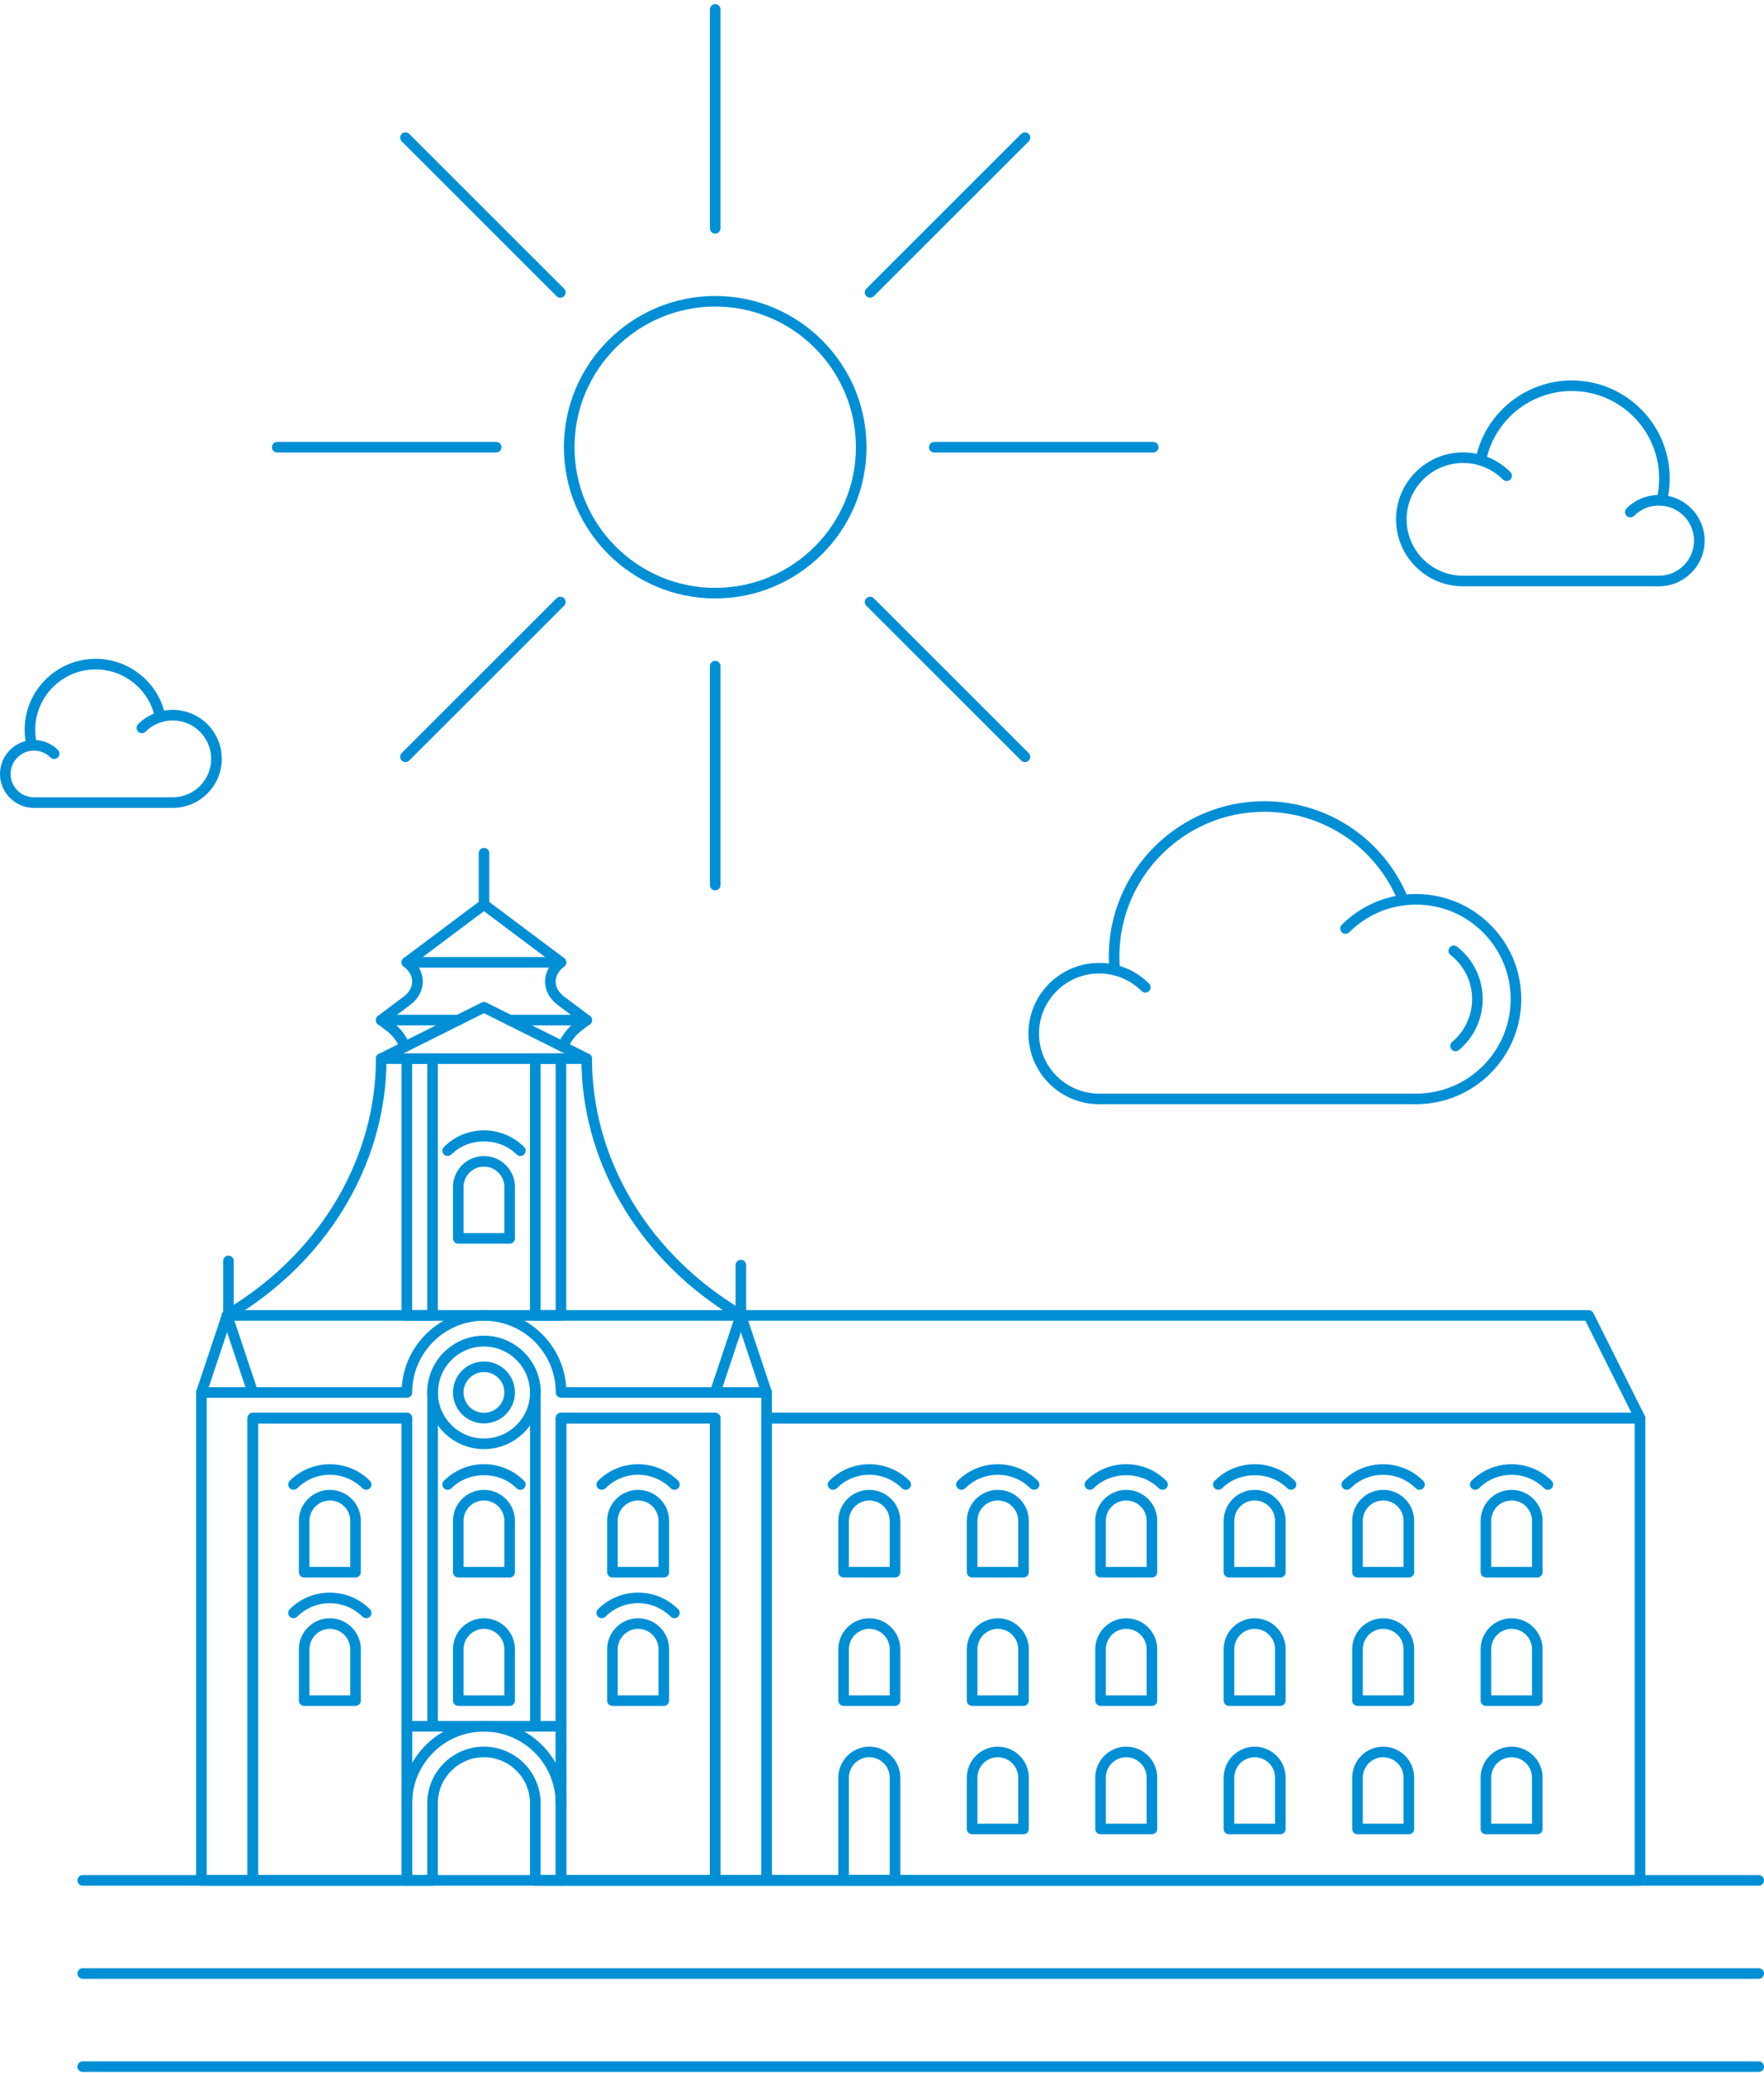 <svg width="160" height="188" viewBox="0 0 160 188" fill="none" xmlns="http://www.w3.org/2000/svg">
<path d="M159.519 187.938H7.503C7.239 187.938 7.023 187.723 7.023 187.459C7.023 187.193 7.239 186.978 7.503 186.978H159.519C159.783 186.978 159.999 187.193 159.999 187.459C159.999 187.723 159.783 187.938 159.519 187.938Z" fill="#008FD5"/>
<path d="M159.519 179.488H7.503C7.239 179.488 7.023 179.273 7.023 179.009C7.023 178.744 7.239 178.528 7.503 178.528H159.519C159.783 178.528 159.999 178.744 159.999 179.009C159.999 179.273 159.783 179.488 159.519 179.488Z" fill="#008FD5"/>
<path d="M159.519 171.039H7.503C7.239 171.039 7.023 170.824 7.023 170.559C7.023 170.294 7.239 170.079 7.503 170.079H159.519C159.783 170.079 159.999 170.294 159.999 170.559C159.999 170.824 159.783 171.039 159.519 171.039Z" fill="#008FD5"/>
<path d="M150.464 53.181H132.7C132.434 53.181 132.219 52.966 132.219 52.702C132.219 52.437 132.434 52.221 132.7 52.221H150.464C150.728 52.221 150.943 52.437 150.943 52.702C150.943 52.966 150.728 53.181 150.464 53.181Z" fill="#008FD5"/>
<path d="M150.47 53.181C150.206 53.181 149.99 52.966 149.99 52.702C149.99 52.437 150.206 52.221 150.47 52.221C152.226 52.221 153.653 50.793 153.653 49.038C153.653 47.284 152.226 45.857 150.47 45.857C149.619 45.857 148.819 46.188 148.219 46.789C148.03 46.974 147.727 46.974 147.539 46.789C147.352 46.602 147.352 46.297 147.539 46.109C148.322 45.328 149.363 44.897 150.47 44.897C152.755 44.897 154.614 46.755 154.614 49.038C154.614 51.322 152.755 53.181 150.47 53.181Z" fill="#008FD5"/>
<path d="M132.7 53.181C129.35 53.181 126.625 50.457 126.625 47.11C126.625 43.76 129.35 41.035 132.7 41.035C134.322 41.035 135.847 41.668 136.996 42.815C137.183 43.002 137.183 43.306 136.996 43.494C136.808 43.678 136.504 43.678 136.316 43.494C135.35 42.528 134.066 41.995 132.7 41.995C129.88 41.995 127.585 44.291 127.585 47.11C127.585 49.929 129.88 52.221 132.7 52.221C132.965 52.221 133.18 52.437 133.18 52.702C133.18 52.966 132.965 53.181 132.7 53.181Z" fill="#008FD5"/>
<path d="M150.732 45.866C150.695 45.866 150.656 45.862 150.618 45.851C150.361 45.789 150.202 45.531 150.266 45.273C150.415 44.663 150.489 44.032 150.489 43.395C150.489 39.023 146.932 35.467 142.56 35.467C138.784 35.467 135.513 38.15 134.78 41.845C134.729 42.103 134.482 42.275 134.215 42.222C133.955 42.171 133.786 41.918 133.837 41.658C134.66 37.514 138.328 34.507 142.56 34.507C147.462 34.507 151.45 38.495 151.45 43.395C151.45 44.107 151.366 44.817 151.198 45.499C151.145 45.72 150.949 45.866 150.732 45.866Z" fill="#008FD5"/>
<path d="M15.67 73.278H3.073C2.809 73.278 2.594 73.063 2.594 72.799C2.594 72.534 2.809 72.318 3.073 72.318H15.67C15.935 72.318 16.149 72.534 16.149 72.799C16.149 73.063 15.935 73.278 15.67 73.278Z" fill="#008FD5"/>
<path d="M3.078 73.278C1.38 73.278 0 71.897 0 70.202C0 68.505 1.38 67.124 3.078 67.124C3.9 67.124 4.673 67.444 5.253 68.024C5.441 68.213 5.441 68.516 5.253 68.704C5.066 68.89 4.763 68.89 4.574 68.704C4.176 68.303 3.644 68.084 3.078 68.084C1.91 68.084 0.96 69.033 0.96 70.202C0.96 71.369 1.91 72.318 3.078 72.318C3.343 72.318 3.557 72.534 3.557 72.799C3.557 73.063 3.343 73.278 3.078 73.278Z" fill="#008FD5"/>
<path d="M15.668 73.278C15.403 73.278 15.188 73.063 15.188 72.799C15.188 72.534 15.403 72.318 15.668 72.318C17.591 72.318 19.154 70.756 19.154 68.833C19.154 66.91 17.591 65.347 15.668 65.347C14.737 65.347 13.862 65.709 13.202 66.367C13.014 66.552 12.71 66.554 12.524 66.367C12.335 66.18 12.337 65.876 12.524 65.689C13.365 64.849 14.481 64.387 15.668 64.387C18.121 64.387 20.115 66.381 20.115 68.833C20.115 71.284 18.121 73.278 15.668 73.278Z" fill="#008FD5"/>
<path d="M2.883 68.091C2.666 68.091 2.47 67.945 2.417 67.724C2.297 67.227 2.234 66.714 2.234 66.199C2.234 62.646 5.125 59.758 8.678 59.758C11.746 59.758 14.404 61.936 14.999 64.941C15.05 65.2 14.881 65.453 14.622 65.504C14.361 65.561 14.11 65.387 14.057 65.127C13.552 62.572 11.29 60.718 8.678 60.718C5.656 60.718 3.195 63.175 3.195 66.199C3.195 66.639 3.248 67.075 3.351 67.498C3.413 67.755 3.254 68.013 2.997 68.077C2.959 68.087 2.92 68.091 2.883 68.091Z" fill="#008FD5"/>
<path d="M128.447 100.157H99.691C99.426 100.157 99.211 99.942 99.211 99.678C99.211 99.412 99.426 99.197 99.691 99.197H128.447C128.711 99.197 128.927 99.412 128.927 99.678C128.927 99.942 128.711 100.157 128.447 100.157Z" fill="#008FD5"/>
<path d="M99.691 100.157C96.157 100.157 93.281 97.282 93.281 93.75C93.281 90.216 96.157 87.341 99.691 87.341C101.406 87.341 103.015 88.007 104.225 89.219C104.411 89.406 104.411 89.709 104.224 89.897C104.038 90.083 103.732 90.084 103.545 89.896C102.517 88.867 101.149 88.301 99.691 88.301C96.685 88.301 94.242 90.745 94.242 93.75C94.242 96.753 96.685 99.197 99.691 99.197C99.955 99.197 100.171 99.412 100.171 99.678C100.171 99.942 99.955 100.157 99.691 100.157Z" fill="#008FD5"/>
<path d="M128.446 100.157C128.182 100.157 127.967 99.942 127.967 99.678C127.967 99.412 128.182 99.197 128.446 99.197C133.175 99.197 137.022 95.352 137.022 90.625C137.022 85.897 133.175 82.052 128.446 82.052C126.156 82.052 124.002 82.943 122.382 84.562C122.195 84.748 121.89 84.748 121.702 84.562C121.516 84.376 121.516 84.071 121.702 83.883C123.505 82.083 125.898 81.092 128.446 81.092C133.705 81.092 137.983 85.368 137.983 90.625C137.983 95.881 133.705 100.157 128.446 100.157Z" fill="#008FD5"/>
<path d="M101.107 88.472C100.86 88.472 100.652 88.284 100.629 88.036C100.591 87.618 100.57 87.194 100.57 86.764C100.57 78.996 106.894 72.675 114.666 72.675C120.433 72.675 125.561 76.126 127.729 81.466C127.83 81.711 127.711 81.991 127.465 82.09C127.226 82.19 126.939 82.073 126.84 81.826C124.819 76.85 120.041 73.635 114.666 73.635C107.423 73.635 101.531 79.526 101.531 86.764C101.531 87.164 101.548 87.559 101.585 87.948C101.609 88.212 101.416 88.445 101.15 88.469C101.135 88.471 101.122 88.472 101.107 88.472Z" fill="#008FD5"/>
<path d="M132.024 95.355C131.887 95.355 131.752 95.297 131.657 95.184C131.486 94.981 131.512 94.678 131.714 94.507C132.865 93.54 133.524 92.126 133.524 90.625C133.524 89.052 132.811 87.593 131.567 86.623C131.359 86.46 131.321 86.158 131.485 85.95C131.65 85.74 131.949 85.703 132.158 85.866C133.636 87.021 134.484 88.754 134.484 90.625C134.484 92.409 133.7 94.092 132.334 95.243C132.243 95.318 132.134 95.355 132.024 95.355Z" fill="#008FD5"/>
<path d="M64.872 27.807C57.835 27.807 52.109 33.531 52.109 40.565C52.109 47.6 57.835 53.323 64.872 53.323C71.908 53.323 77.634 47.6 77.634 40.565C77.634 33.531 71.908 27.807 64.872 27.807ZM64.872 54.283C57.305 54.283 51.148 48.129 51.148 40.565C51.148 33.001 57.305 26.847 64.872 26.847C72.439 26.847 78.594 33.001 78.594 40.565C78.594 48.129 72.439 54.283 64.872 54.283Z" fill="#008FD5"/>
<path d="M64.87 80.757C64.605 80.757 64.391 80.542 64.391 80.278V60.421C64.391 60.157 64.605 59.941 64.87 59.941C65.134 59.941 65.35 60.157 65.35 60.421V80.278C65.35 80.542 65.134 80.757 64.87 80.757Z" fill="#008FD5"/>
<path d="M104.603 41.045H84.739C84.475 41.045 84.258 40.83 84.258 40.566C84.258 40.3 84.475 40.085 84.739 40.085H104.603C104.867 40.085 105.082 40.3 105.082 40.566C105.082 40.83 104.867 41.045 104.603 41.045Z" fill="#008FD5"/>
<path d="M64.87 21.189C64.605 21.189 64.391 20.973 64.391 20.709V0.852C64.391 0.588 64.605 0.373 64.87 0.373C65.134 0.373 65.35 0.588 65.35 0.852V20.709C65.35 20.973 65.134 21.189 64.87 21.189Z" fill="#008FD5"/>
<path d="M45.009 41.045H25.145C24.879 41.045 24.664 40.83 24.664 40.566C24.664 40.3 24.879 40.085 25.145 40.085H45.009C45.273 40.085 45.488 40.3 45.488 40.566C45.488 40.83 45.273 41.045 45.009 41.045Z" fill="#008FD5"/>
<path d="M36.778 69.126C36.655 69.126 36.532 69.079 36.438 68.985C36.25 68.799 36.25 68.494 36.438 68.307L50.484 54.265C50.672 54.081 50.974 54.081 51.163 54.265C51.351 54.453 51.351 54.758 51.163 54.945L37.117 68.985C37.023 69.079 36.901 69.126 36.778 69.126Z" fill="#008FD5"/>
<path d="M92.965 69.126C92.841 69.126 92.718 69.079 92.625 68.985L78.579 54.945C78.39 54.758 78.39 54.453 78.579 54.265C78.767 54.081 79.069 54.081 79.257 54.265L93.305 68.307C93.492 68.494 93.492 68.799 93.305 68.985C93.211 69.079 93.088 69.126 92.965 69.126Z" fill="#008FD5"/>
<path d="M78.919 27.005C78.796 27.005 78.672 26.957 78.579 26.864C78.39 26.677 78.39 26.372 78.579 26.185L92.625 12.144C92.813 11.959 93.116 11.959 93.305 12.144C93.492 12.332 93.492 12.636 93.305 12.823L79.257 26.864C79.164 26.957 79.042 27.005 78.919 27.005Z" fill="#008FD5"/>
<path d="M50.824 27.005C50.701 27.005 50.577 26.957 50.484 26.864L36.438 12.823C36.25 12.636 36.25 12.332 36.438 12.144C36.626 11.959 36.928 11.959 37.117 12.144L51.163 26.185C51.351 26.372 51.351 26.677 51.163 26.864C51.069 26.957 50.947 27.005 50.824 27.005Z" fill="#008FD5"/>
<path d="M50.886 171.039C50.622 171.039 50.406 170.824 50.406 170.559V128.632C50.406 128.367 50.622 128.151 50.886 128.151C51.151 128.151 51.365 128.367 51.365 128.632V170.559C51.365 170.824 51.151 171.039 50.886 171.039Z" fill="#008FD5"/>
<path d="M36.909 171.039C36.645 171.039 36.43 170.824 36.43 170.559V128.632C36.43 128.367 36.645 128.151 36.909 128.151C37.175 128.151 37.389 128.367 37.389 128.632V170.559C37.389 170.824 37.175 171.039 36.909 171.039Z" fill="#008FD5"/>
<path d="M48.558 157.063C48.293 157.063 48.079 156.848 48.079 156.584V126.302C48.079 123.998 46.203 122.124 43.898 122.124C41.592 122.124 39.718 123.998 39.718 126.302V156.584C39.718 156.848 39.502 157.063 39.237 157.063C38.972 157.063 38.758 156.848 38.758 156.584V126.302C38.758 123.468 41.063 121.164 43.898 121.164C46.731 121.164 49.038 123.468 49.038 126.302V156.584C49.038 156.848 48.822 157.063 48.558 157.063Z" fill="#008FD5"/>
<path d="M43.897 124.453C42.877 124.453 42.046 125.281 42.046 126.302C42.046 127.322 42.877 128.151 43.897 128.151C44.917 128.151 45.746 127.322 45.746 126.302C45.746 125.281 44.917 124.453 43.897 124.453ZM43.897 129.111C42.346 129.111 41.086 127.851 41.086 126.302C41.086 124.753 42.346 123.493 43.897 123.493C45.446 123.493 46.706 124.753 46.706 126.302C46.706 127.851 45.446 129.111 43.897 129.111Z" fill="#008FD5"/>
<path d="M43.898 122.124C41.593 122.124 39.718 123.998 39.718 126.303C39.718 128.607 41.593 130.481 43.898 130.481C46.203 130.481 48.079 128.607 48.079 126.303C48.079 123.998 46.203 122.124 43.898 122.124ZM43.898 131.442C41.063 131.442 38.758 129.137 38.758 126.303C38.758 123.469 41.063 121.164 43.898 121.164C46.732 121.164 49.039 123.469 49.039 126.303C49.039 129.137 46.732 131.442 43.898 131.442Z" fill="#008FD5"/>
<path d="M56.031 142.127H59.73V137.948C59.73 136.929 58.9 136.1 57.88 136.1C56.86 136.1 56.031 136.929 56.031 137.948V142.127ZM60.211 143.087H55.551C55.284 143.087 55.07 142.872 55.07 142.606V137.948C55.07 136.401 56.331 135.14 57.88 135.14C59.431 135.14 60.691 136.401 60.691 137.948V142.606C60.691 142.872 60.475 143.087 60.211 143.087Z" fill="#008FD5"/>
<path d="M76.999 142.127H80.699V137.948C80.699 136.929 79.87 136.1 78.85 136.1C77.83 136.1 76.999 136.929 76.999 137.948V142.127ZM81.18 143.087H76.52C76.254 143.087 76.039 142.872 76.039 142.606V137.948C76.039 136.401 77.3 135.14 78.85 135.14C80.4 135.14 81.659 136.401 81.659 137.948V142.606C81.659 142.872 81.444 143.087 81.18 143.087Z" fill="#008FD5"/>
<path d="M88.656 142.127H92.355V137.948C92.355 136.929 91.525 136.1 90.505 136.1C89.485 136.1 88.656 136.929 88.656 137.948V142.127ZM92.836 143.087H88.176C87.911 143.087 87.695 142.872 87.695 142.606V137.948C87.695 136.401 88.956 135.14 90.505 135.14C92.056 135.14 93.316 136.401 93.316 137.948V142.606C93.316 142.872 93.1 143.087 92.836 143.087Z" fill="#008FD5"/>
<path d="M100.304 142.127H104.004V137.948C104.004 136.929 103.175 136.1 102.153 136.1C101.133 136.1 100.304 136.929 100.304 137.948V142.127ZM104.484 143.087H99.825C99.559 143.087 99.344 142.872 99.344 142.606V137.948C99.344 136.401 100.605 135.14 102.153 135.14C103.704 135.14 104.964 136.401 104.964 137.948V142.606C104.964 142.872 104.749 143.087 104.484 143.087Z" fill="#008FD5"/>
<path d="M111.953 142.127H115.652V137.948C115.652 136.929 114.823 136.1 113.803 136.1C112.782 136.1 111.953 136.929 111.953 137.948V142.127ZM116.133 143.087H111.473C111.208 143.087 110.992 142.872 110.992 142.606V137.948C110.992 136.401 112.253 135.14 113.803 135.14C115.353 135.14 116.612 136.401 116.612 137.948V142.606C116.612 142.872 116.397 143.087 116.133 143.087Z" fill="#008FD5"/>
<path d="M123.609 142.127H127.308V137.948C127.308 136.929 126.479 136.1 125.459 136.1C124.439 136.1 123.609 136.929 123.609 137.948V142.127ZM127.789 143.087H123.129C122.864 143.087 122.648 142.872 122.648 142.606V137.948C122.648 136.401 123.91 135.14 125.459 135.14C127.009 135.14 128.269 136.401 128.269 137.948V142.606C128.269 142.872 128.053 143.087 127.789 143.087Z" fill="#008FD5"/>
<path d="M135.257 142.127H138.957V137.948C138.957 136.929 138.128 136.1 137.106 136.1C136.086 136.1 135.257 136.929 135.257 137.948V142.127ZM139.438 143.087H134.778C134.512 143.087 134.297 142.872 134.297 142.606V137.948C134.297 136.401 135.558 135.14 137.106 135.14C138.657 135.14 139.917 136.401 139.917 137.948V142.606C139.917 142.872 139.702 143.087 139.438 143.087Z" fill="#008FD5"/>
<path d="M76.999 153.773H80.699V149.594C80.699 148.574 79.87 147.746 78.85 147.746C77.83 147.746 76.999 148.574 76.999 149.594V153.773ZM81.18 154.733H76.52C76.254 154.733 76.039 154.517 76.039 154.252V149.594C76.039 148.046 77.3 146.786 78.85 146.786C80.4 146.786 81.659 148.046 81.659 149.594V154.252C81.659 154.517 81.444 154.733 81.18 154.733Z" fill="#008FD5"/>
<path d="M88.656 153.773H92.355V149.594C92.355 148.574 91.525 147.746 90.505 147.746C89.485 147.746 88.656 148.574 88.656 149.594V153.773ZM92.836 154.733H88.176C87.911 154.733 87.695 154.517 87.695 154.252V149.594C87.695 148.046 88.956 146.786 90.505 146.786C92.056 146.786 93.316 148.046 93.316 149.594V154.252C93.316 154.517 93.1 154.733 92.836 154.733Z" fill="#008FD5"/>
<path d="M100.304 153.773H104.004V149.594C104.004 148.574 103.175 147.746 102.153 147.746C101.133 147.746 100.304 148.574 100.304 149.594V153.773ZM104.484 154.733H99.825C99.559 154.733 99.344 154.517 99.344 154.252V149.594C99.344 148.046 100.605 146.786 102.153 146.786C103.704 146.786 104.964 148.046 104.964 149.594V154.252C104.964 154.517 104.749 154.733 104.484 154.733Z" fill="#008FD5"/>
<path d="M111.953 153.773H115.652V149.594C115.652 148.574 114.823 147.746 113.803 147.746C112.782 147.746 111.953 148.574 111.953 149.594V153.773ZM116.133 154.733H111.473C111.208 154.733 110.992 154.517 110.992 154.252V149.594C110.992 148.046 112.253 146.786 113.803 146.786C115.353 146.786 116.612 148.046 116.612 149.594V154.252C116.612 154.517 116.397 154.733 116.133 154.733Z" fill="#008FD5"/>
<path d="M123.609 153.773H127.308V149.594C127.308 148.574 126.479 147.746 125.459 147.746C124.439 147.746 123.609 148.574 123.609 149.594V153.773ZM127.789 154.733H123.129C122.864 154.733 122.648 154.517 122.648 154.252V149.594C122.648 148.046 123.91 146.786 125.459 146.786C127.009 146.786 128.269 148.046 128.269 149.594V154.252C128.269 154.517 128.053 154.733 127.789 154.733Z" fill="#008FD5"/>
<path d="M135.257 153.773H138.957V149.594C138.957 148.574 138.128 147.746 137.106 147.746C136.086 147.746 135.257 148.574 135.257 149.594V153.773ZM139.438 154.733H134.778C134.512 154.733 134.297 154.517 134.297 154.252V149.594C134.297 148.046 135.558 146.786 137.106 146.786C138.657 146.786 139.917 148.046 139.917 149.594V154.252C139.917 154.517 139.702 154.733 139.438 154.733Z" fill="#008FD5"/>
<path d="M76.999 170.079H80.699V161.242C80.699 160.221 79.87 159.391 78.85 159.391C77.83 159.391 76.999 160.221 76.999 161.242V170.079ZM81.18 171.039H76.52C76.254 171.039 76.039 170.824 76.039 170.558V161.242C76.039 159.692 77.3 158.431 78.85 158.431C80.4 158.431 81.659 159.692 81.659 161.242V170.558C81.659 170.824 81.444 171.039 81.18 171.039Z" fill="#008FD5"/>
<path d="M88.656 165.42H92.355V161.241C92.355 160.22 91.525 159.392 90.505 159.392C89.485 159.392 88.656 160.22 88.656 161.241V165.42ZM92.836 166.38H88.176C87.911 166.38 87.695 166.165 87.695 165.899V161.241C87.695 159.692 88.956 158.432 90.505 158.432C92.056 158.432 93.316 159.692 93.316 161.241V165.899C93.316 166.165 93.1 166.38 92.836 166.38Z" fill="#008FD5"/>
<path d="M100.304 165.42H104.004V161.241C104.004 160.22 103.175 159.392 102.153 159.392C101.133 159.392 100.304 160.22 100.304 161.241V165.42ZM104.484 166.38H99.825C99.559 166.38 99.344 166.165 99.344 165.899V161.241C99.344 159.692 100.605 158.432 102.153 158.432C103.704 158.432 104.964 159.692 104.964 161.241V165.899C104.964 166.165 104.749 166.38 104.484 166.38Z" fill="#008FD5"/>
<path d="M111.953 165.42H115.652V161.241C115.652 160.22 114.823 159.392 113.803 159.392C112.782 159.392 111.953 160.22 111.953 161.241V165.42ZM116.133 166.38H111.473C111.208 166.38 110.992 166.165 110.992 165.899V161.241C110.992 159.692 112.253 158.432 113.803 158.432C115.353 158.432 116.612 159.692 116.612 161.241V165.899C116.612 166.165 116.397 166.38 116.133 166.38Z" fill="#008FD5"/>
<path d="M123.609 165.42H127.308V161.241C127.308 160.22 126.479 159.392 125.459 159.392C124.439 159.392 123.609 160.22 123.609 161.241V165.42ZM127.789 166.38H123.129C122.864 166.38 122.648 166.165 122.648 165.899V161.241C122.648 159.692 123.91 158.432 125.459 158.432C127.009 158.432 128.269 159.692 128.269 161.241V165.899C128.269 166.165 128.053 166.38 127.789 166.38Z" fill="#008FD5"/>
<path d="M135.257 165.42H138.957V161.241C138.957 160.22 138.128 159.392 137.106 159.392C136.086 159.392 135.257 160.22 135.257 161.241V165.42ZM139.438 166.38H134.778C134.512 166.38 134.297 166.165 134.297 165.899V161.241C134.297 159.692 135.558 158.432 137.106 158.432C138.657 158.432 139.917 159.692 139.917 161.241V165.899C139.917 166.165 139.702 166.38 139.438 166.38Z" fill="#008FD5"/>
<path d="M28.07 142.127H31.768V137.948C31.768 136.929 30.939 136.1 29.919 136.1C28.899 136.1 28.07 136.929 28.07 137.948V142.127ZM32.249 143.087H27.59C27.323 143.087 27.109 142.872 27.109 142.606V137.948C27.109 136.401 28.37 135.14 29.919 135.14C31.468 135.14 32.728 136.401 32.728 137.948V142.606C32.728 142.872 32.514 143.087 32.249 143.087Z" fill="#008FD5"/>
<path d="M42.046 153.773H45.746V149.594C45.746 148.574 44.917 147.746 43.897 147.746C42.877 147.746 42.046 148.574 42.046 149.594V153.773ZM46.227 154.733H41.567C41.301 154.733 41.086 154.517 41.086 154.252V149.594C41.086 148.046 42.347 146.786 43.897 146.786C45.446 146.786 46.706 148.046 46.706 149.594V154.252C46.706 154.517 46.492 154.733 46.227 154.733Z" fill="#008FD5"/>
<path d="M50.884 157.063H36.903C36.637 157.063 36.422 156.848 36.422 156.584C36.422 156.318 36.637 156.103 36.903 156.103H50.884C51.149 156.103 51.363 156.318 51.363 156.584C51.363 156.848 51.149 157.063 50.884 157.063Z" fill="#008FD5"/>
<path d="M50.884 171.039H48.554C48.288 171.039 48.074 170.824 48.074 170.559V163.57C48.074 161.265 46.198 159.391 43.894 159.391C41.588 159.391 39.714 161.265 39.714 163.57V170.559C39.714 170.824 39.498 171.039 39.233 171.039H36.903C36.637 171.039 36.422 170.824 36.422 170.559C36.422 170.294 36.637 170.079 36.903 170.079H38.753V163.57C38.753 160.737 41.059 158.431 43.894 158.431C46.728 158.431 49.035 160.737 49.035 163.57V170.079H50.884C51.149 170.079 51.363 170.294 51.363 170.559C51.363 170.824 51.149 171.039 50.884 171.039Z" fill="#008FD5"/>
<path d="M50.884 164.05C50.62 164.05 50.404 163.835 50.404 163.571C50.404 159.981 47.484 157.063 43.894 157.063C40.303 157.063 37.382 159.981 37.382 163.571C37.382 163.835 37.168 164.05 36.903 164.05C36.637 164.05 36.422 163.835 36.422 163.571C36.422 159.452 39.775 156.103 43.894 156.103C48.013 156.103 51.363 159.452 51.363 163.571C51.363 163.835 51.149 164.05 50.884 164.05Z" fill="#008FD5"/>
<path d="M42.046 142.127H45.746V137.948C45.746 136.929 44.917 136.1 43.897 136.1C42.877 136.1 42.046 136.929 42.046 137.948V142.127ZM46.227 143.087H41.567C41.301 143.087 41.086 142.872 41.086 142.606V137.948C41.086 136.401 42.347 135.14 43.897 135.14C45.446 135.14 46.706 136.401 46.706 137.948V142.606C46.706 142.872 46.492 143.087 46.227 143.087Z" fill="#008FD5"/>
<path d="M47.196 135.135C47.073 135.135 46.949 135.087 46.856 134.994C45.276 133.415 42.524 133.415 40.944 134.994C40.757 135.179 40.453 135.179 40.266 134.994C40.079 134.807 40.077 134.502 40.266 134.315C41.237 133.344 42.528 132.81 43.9 132.81C45.274 132.81 46.565 133.344 47.535 134.315C47.723 134.502 47.723 134.807 47.535 134.994C47.441 135.087 47.319 135.135 47.196 135.135Z" fill="#008FD5"/>
<path d="M42.046 111.847H45.746V107.668C45.746 106.649 44.917 105.82 43.897 105.82C42.877 105.82 42.046 106.649 42.046 107.668V111.847ZM46.227 112.807H41.567C41.301 112.807 41.086 112.592 41.086 112.326V107.668C41.086 106.12 42.347 104.86 43.897 104.86C45.446 104.86 46.706 106.12 46.706 107.668V112.326C46.706 112.592 46.492 112.807 46.227 112.807Z" fill="#008FD5"/>
<path d="M47.196 104.854C47.073 104.854 46.949 104.807 46.856 104.714C45.276 103.135 42.524 103.135 40.944 104.714C40.757 104.899 40.453 104.899 40.266 104.714C40.079 104.527 40.077 104.222 40.266 104.035C41.237 103.064 42.528 102.53 43.9 102.53C45.274 102.53 46.565 103.064 47.535 104.035C47.723 104.222 47.723 104.527 47.535 104.714C47.441 104.807 47.319 104.854 47.196 104.854Z" fill="#008FD5"/>
<path d="M61.173 135.135C61.05 135.135 60.926 135.087 60.833 134.994C59.203 133.361 56.55 133.361 54.921 134.994C54.733 135.179 54.43 135.179 54.243 134.994C54.054 134.807 54.054 134.502 54.243 134.315C56.248 132.313 59.508 132.314 61.512 134.315C61.7 134.502 61.7 134.807 61.512 134.994C61.418 135.087 61.296 135.135 61.173 135.135Z" fill="#008FD5"/>
<path d="M82.15 135.135C82.026 135.135 81.903 135.087 81.809 134.994C80.18 133.361 77.528 133.361 75.898 134.994C75.71 135.179 75.406 135.179 75.219 134.994C75.031 134.807 75.031 134.502 75.219 134.315C77.224 132.313 80.485 132.314 82.49 134.315C82.676 134.502 82.676 134.807 82.49 134.994C82.396 135.087 82.273 135.135 82.15 135.135Z" fill="#008FD5"/>
<path d="M93.797 135.135C93.674 135.135 93.55 135.087 93.457 134.994C91.827 133.365 89.176 133.365 87.547 134.994C87.359 135.179 87.054 135.179 86.867 134.994C86.68 134.807 86.68 134.502 86.867 134.315C88.872 132.313 92.132 132.313 94.137 134.315C94.324 134.502 94.324 134.807 94.137 134.994C94.043 135.087 93.92 135.135 93.797 135.135Z" fill="#008FD5"/>
<path d="M105.445 135.135C105.322 135.135 105.199 135.087 105.105 134.994C103.529 133.416 100.775 133.413 99.195 134.994C99.007 135.179 98.702 135.179 98.515 134.994C98.328 134.807 98.328 134.502 98.515 134.315C99.487 133.344 100.777 132.81 102.15 132.81C103.523 132.81 104.814 133.344 105.785 134.317C105.972 134.502 105.972 134.807 105.784 134.994C105.692 135.087 105.569 135.135 105.445 135.135Z" fill="#008FD5"/>
<path d="M110.511 135.135C110.388 135.135 110.265 135.087 110.173 134.994C109.984 134.807 109.984 134.502 110.171 134.317C111.143 133.344 112.433 132.81 113.807 132.81C115.179 132.81 116.47 133.344 117.441 134.315C117.628 134.502 117.628 134.807 117.441 134.994C117.254 135.179 116.95 135.179 116.761 134.994C115.181 133.413 112.427 133.416 110.851 134.994C110.758 135.087 110.635 135.135 110.511 135.135Z" fill="#008FD5"/>
<path d="M128.75 135.135C128.627 135.135 128.503 135.087 128.41 134.994C126.78 133.365 124.129 133.365 122.5 134.994C122.312 135.179 122.007 135.179 121.82 134.994C121.633 134.807 121.633 134.502 121.82 134.315C123.825 132.313 127.085 132.313 129.09 134.315C129.277 134.502 129.277 134.807 129.09 134.994C128.997 135.087 128.873 135.135 128.75 135.135Z" fill="#008FD5"/>
<path d="M140.398 135.135C140.275 135.135 140.152 135.087 140.058 134.994C138.429 133.365 135.778 133.365 134.148 134.994C133.96 135.179 133.655 135.179 133.468 134.994C133.281 134.807 133.281 134.502 133.468 134.315C135.473 132.313 138.734 132.313 140.738 134.315C140.925 134.502 140.925 134.807 140.738 134.994C140.645 135.087 140.522 135.135 140.398 135.135Z" fill="#008FD5"/>
<path d="M33.212 135.135C33.089 135.135 32.967 135.087 32.873 134.994C31.244 133.362 28.591 133.363 26.96 134.994C26.772 135.179 26.469 135.179 26.282 134.994C26.094 134.807 26.094 134.502 26.282 134.315C28.285 132.314 31.547 132.311 33.552 134.315C33.74 134.502 33.74 134.807 33.552 134.994C33.459 135.087 33.335 135.135 33.212 135.135Z" fill="#008FD5"/>
<path d="M56.031 153.773H59.73V149.594C59.73 148.574 58.9 147.746 57.88 147.746C56.86 147.746 56.031 148.574 56.031 149.594V153.773ZM60.211 154.733H55.551C55.284 154.733 55.07 154.517 55.07 154.252V149.594C55.07 148.046 56.331 146.786 57.88 146.786C59.431 146.786 60.691 148.046 60.691 149.594V154.252C60.691 154.517 60.475 154.733 60.211 154.733Z" fill="#008FD5"/>
<path d="M28.07 153.773H31.768V149.594C31.768 148.574 30.939 147.746 29.919 147.746C28.899 147.746 28.07 148.574 28.07 149.594V153.773ZM32.249 154.733H27.59C27.323 154.733 27.109 154.517 27.109 154.252V149.594C27.109 148.046 28.37 146.786 29.919 146.786C31.468 146.786 32.728 148.046 32.728 149.594V154.252C32.728 154.517 32.514 154.733 32.249 154.733Z" fill="#008FD5"/>
<path d="M61.173 146.78C61.05 146.78 60.926 146.733 60.833 146.639C59.203 145.011 56.55 145.009 54.921 146.639C54.733 146.825 54.428 146.826 54.243 146.639C54.054 146.453 54.054 146.148 54.243 145.961C56.245 143.958 59.508 143.958 61.512 145.961C61.7 146.148 61.7 146.453 61.512 146.639C61.419 146.733 61.296 146.78 61.173 146.78Z" fill="#008FD5"/>
<path d="M33.212 146.78C33.088 146.78 32.966 146.733 32.873 146.639C31.243 145.011 28.591 145.012 26.96 146.639C26.772 146.825 26.467 146.826 26.281 146.639C26.093 146.453 26.094 146.148 26.281 145.961C28.286 143.958 31.548 143.96 33.551 145.961C33.738 146.148 33.74 146.453 33.551 146.639C33.458 146.733 33.335 146.78 33.212 146.78Z" fill="#008FD5"/>
<path d="M69.532 171.039H64.872C64.606 171.039 64.391 170.824 64.391 170.559V129.111H50.89C50.626 129.111 50.411 128.896 50.411 128.632C50.411 128.367 50.626 128.151 50.89 128.151H64.872C65.136 128.151 65.352 128.367 65.352 128.632V170.079H69.053V126.782H50.89C50.626 126.782 50.411 126.567 50.411 126.303C50.411 122.715 47.491 119.795 43.9 119.795C40.311 119.795 37.389 122.715 37.389 126.303C37.389 126.567 37.175 126.782 36.909 126.782H18.75V170.079H22.449V128.632C22.449 128.367 22.663 128.151 22.93 128.151H36.909C37.175 128.151 37.389 128.367 37.389 128.632C37.389 128.896 37.175 129.111 36.909 129.111H23.409V170.559C23.409 170.824 23.194 171.039 22.93 171.039H18.269C18.003 171.039 17.789 170.824 17.789 170.559V126.303C17.789 126.039 18.003 125.822 18.269 125.822H36.445C36.694 121.928 39.942 118.835 43.9 118.835C47.858 118.835 51.107 121.928 51.356 125.822H69.532C69.796 125.822 70.012 126.039 70.012 126.303V170.559C70.012 170.824 69.796 171.039 69.532 171.039Z" fill="#008FD5"/>
<path d="M23.406 170.079H36.425V129.112H23.406V170.079ZM36.906 171.039H22.926C22.659 171.039 22.445 170.823 22.445 170.558V128.631C22.445 128.367 22.659 128.152 22.926 128.152H36.906C37.171 128.152 37.385 128.367 37.385 128.631V170.558C37.385 170.823 37.171 171.039 36.906 171.039Z" fill="#008FD5"/>
<path d="M51.367 170.079H64.387V129.112H51.367V170.079ZM64.867 171.039H50.886C50.622 171.039 50.406 170.823 50.406 170.558V128.631C50.406 128.367 50.622 128.152 50.886 128.152H64.867C65.132 128.152 65.347 128.367 65.347 128.631V170.558C65.347 170.823 65.132 171.039 64.867 171.039Z" fill="#008FD5"/>
<path d="M36.607 95.543H51.183L43.895 91.901L36.607 95.543ZM53.216 96.503H34.574C34.351 96.503 34.157 96.35 34.107 96.133C34.055 95.916 34.16 95.693 34.359 95.593L43.68 90.935C43.815 90.868 43.972 90.868 44.109 90.935L53.43 95.593C53.629 95.693 53.735 95.916 53.682 96.133C53.631 96.35 53.438 96.503 53.216 96.503Z" fill="#008FD5"/>
<path d="M67.195 119.796C67.107 119.796 67.016 119.77 66.936 119.719L65.957 119.09C57.679 113.786 52.734 105.162 52.734 96.022C52.734 95.758 52.948 95.543 53.215 95.543C53.479 95.543 53.695 95.758 53.695 96.022C53.695 104.833 58.472 113.155 66.475 118.285L67.454 118.913C67.677 119.055 67.742 119.352 67.6 119.575C67.506 119.717 67.352 119.796 67.195 119.796Z" fill="#008FD5"/>
<path d="M20.598 119.796C20.439 119.796 20.285 119.717 20.193 119.575C20.05 119.352 20.115 119.055 20.337 118.913L21.316 118.285C29.319 113.155 34.097 104.833 34.097 96.022C34.097 95.758 34.312 95.543 34.577 95.543C34.843 95.543 35.058 95.758 35.058 96.022C35.058 105.162 30.114 113.786 21.834 119.09L20.855 119.719C20.776 119.77 20.686 119.796 20.598 119.796Z" fill="#008FD5"/>
<path d="M67.2 119.796H20.598C20.333 119.796 20.117 119.58 20.117 119.316C20.117 119.051 20.333 118.836 20.598 118.836H67.2C67.466 118.836 67.68 119.051 67.68 119.316C67.68 119.58 67.466 119.796 67.2 119.796Z" fill="#008FD5"/>
<path d="M51.07 95.43C51.017 95.43 50.963 95.421 50.911 95.402C50.66 95.315 50.529 95.042 50.616 94.791C50.9 93.98 51.464 93.242 52.244 92.657L52.415 92.528L50.597 91.166C49.85 90.606 49.439 89.849 49.44 89.034C49.44 88.408 49.682 87.818 50.132 87.325L43.894 82.648L37.656 87.325C38.106 87.818 38.349 88.408 38.349 89.034C38.349 89.849 37.938 90.606 37.192 91.166L35.373 92.528L35.543 92.657C36.323 93.242 36.887 93.98 37.171 94.791C37.26 95.042 37.128 95.315 36.877 95.402C36.628 95.489 36.353 95.359 36.265 95.109C36.044 94.478 35.596 93.895 34.968 93.425L34.285 92.913C34.166 92.822 34.094 92.68 34.094 92.528C34.094 92.378 34.166 92.236 34.285 92.145L36.616 90.399C37.114 90.025 37.388 89.539 37.388 89.034C37.388 88.529 37.113 88.046 36.616 87.673C36.494 87.582 36.422 87.44 36.422 87.288C36.422 87.138 36.494 86.996 36.616 86.905L43.606 81.663C43.776 81.534 44.011 81.534 44.181 81.663L51.173 86.905C51.293 86.996 51.365 87.138 51.365 87.288C51.365 87.44 51.293 87.582 51.173 87.673C50.674 88.046 50.399 88.529 50.399 89.034C50.399 89.539 50.674 90.025 51.173 90.399L53.502 92.145C53.624 92.236 53.695 92.378 53.695 92.528C53.695 92.68 53.624 92.822 53.502 92.913L52.82 93.425C52.193 93.895 51.744 94.478 51.522 95.109C51.453 95.306 51.267 95.43 51.07 95.43Z" fill="#008FD5"/>
<path d="M43.901 82.527C43.636 82.527 43.422 82.311 43.422 82.047V77.388C43.422 77.124 43.636 76.909 43.901 76.909C44.166 76.909 44.381 77.124 44.381 77.388V82.047C44.381 82.311 44.166 82.527 43.901 82.527Z" fill="#008FD5"/>
<path d="M50.884 87.769H36.903C36.637 87.769 36.422 87.553 36.422 87.289C36.422 87.024 36.637 86.809 36.903 86.809H50.884C51.149 86.809 51.363 87.024 51.363 87.289C51.363 87.553 51.149 87.769 50.884 87.769Z" fill="#008FD5"/>
<path d="M41.564 93.009H34.575C34.309 93.009 34.094 92.793 34.094 92.529C34.094 92.264 34.309 92.049 34.575 92.049H41.564C41.83 92.049 42.044 92.264 42.044 92.529C42.044 92.793 41.83 93.009 41.564 93.009Z" fill="#008FD5"/>
<path d="M53.222 93.009H46.231C45.967 93.009 45.75 92.793 45.75 92.529C45.75 92.264 45.967 92.049 46.231 92.049H53.222C53.486 92.049 53.702 92.264 53.702 92.529C53.702 92.793 53.486 93.009 53.222 93.009Z" fill="#008FD5"/>
<path d="M22.928 126.783C22.727 126.783 22.539 126.655 22.473 126.455L20.142 119.468C20.059 119.216 20.193 118.944 20.446 118.86C20.697 118.775 20.969 118.913 21.052 119.163L23.383 126.15C23.466 126.402 23.332 126.674 23.078 126.757C23.028 126.775 22.978 126.783 22.928 126.783Z" fill="#008FD5"/>
<path d="M64.871 126.783C64.82 126.783 64.769 126.775 64.719 126.757C64.467 126.674 64.332 126.402 64.415 126.15L66.745 119.163C66.828 118.913 67.1 118.775 67.352 118.86C67.604 118.944 67.74 119.216 67.656 119.468L65.326 126.455C65.258 126.655 65.071 126.783 64.871 126.783Z" fill="#008FD5"/>
<path d="M69.529 126.783C69.329 126.783 69.141 126.655 69.074 126.455L66.743 119.468C66.66 119.216 66.795 118.944 67.048 118.86C67.3 118.775 67.571 118.913 67.653 119.163L69.985 126.15C70.067 126.402 69.933 126.674 69.68 126.757C69.63 126.775 69.58 126.783 69.529 126.783Z" fill="#008FD5"/>
<path d="M18.269 126.783C18.219 126.783 18.168 126.775 18.117 126.757C17.865 126.674 17.73 126.402 17.814 126.15L20.144 119.163C20.227 118.913 20.499 118.775 20.751 118.86C21.003 118.944 21.138 119.216 21.054 119.468L18.724 126.455C18.657 126.655 18.47 126.783 18.269 126.783Z" fill="#008FD5"/>
<path d="M67.198 119.891C66.933 119.891 66.719 119.676 66.719 119.412V114.754C66.719 114.489 66.933 114.274 67.198 114.274C67.462 114.274 67.678 114.489 67.678 114.754V119.412C67.678 119.676 67.462 119.891 67.198 119.891Z" fill="#008FD5"/>
<path d="M20.722 119.511C20.458 119.511 20.242 119.296 20.242 119.032V114.373C20.242 114.108 20.458 113.893 20.722 113.893C20.987 113.893 21.201 114.108 21.201 114.373V119.032C21.201 119.296 20.987 119.511 20.722 119.511Z" fill="#008FD5"/>
<path d="M49.031 118.836H50.4V96.503H49.031V118.836ZM50.88 119.796H48.55C48.284 119.796 48.07 119.58 48.07 119.315V96.022C48.07 95.758 48.284 95.543 48.55 95.543H50.88C51.145 95.543 51.361 95.758 51.361 96.022V119.315C51.361 119.58 51.145 119.796 50.88 119.796Z" fill="#008FD5"/>
<path d="M37.382 118.836H38.753V96.503H37.382V118.836ZM39.234 119.796H36.903C36.639 119.796 36.422 119.58 36.422 119.315V96.022C36.422 95.758 36.639 95.543 36.903 95.543H39.234C39.498 95.543 39.714 95.758 39.714 96.022V119.315C39.714 119.58 39.498 119.796 39.234 119.796Z" fill="#008FD5"/>
<path d="M70.007 170.079H148.271V129.112H70.007V170.079ZM148.752 171.039H69.528C69.262 171.039 69.047 170.823 69.047 170.558V128.631C69.047 128.367 69.262 128.152 69.528 128.152H148.752C149.017 128.152 149.233 128.367 149.233 128.631V170.558C149.233 170.823 149.017 171.039 148.752 171.039Z" fill="#008FD5"/>
<path d="M148.755 129.111H69.531C69.264 129.111 69.05 128.896 69.05 128.632C69.05 128.367 69.264 128.151 69.531 128.151H147.979L143.798 119.795H67.2C66.936 119.795 66.719 119.58 66.719 119.316C66.719 119.051 66.936 118.835 67.2 118.835H144.095C144.275 118.835 144.442 118.938 144.524 119.101L149.184 128.417C149.259 128.566 149.251 128.743 149.164 128.884C149.076 129.026 148.921 129.111 148.755 129.111Z" fill="#008FD5"/>
</svg>

